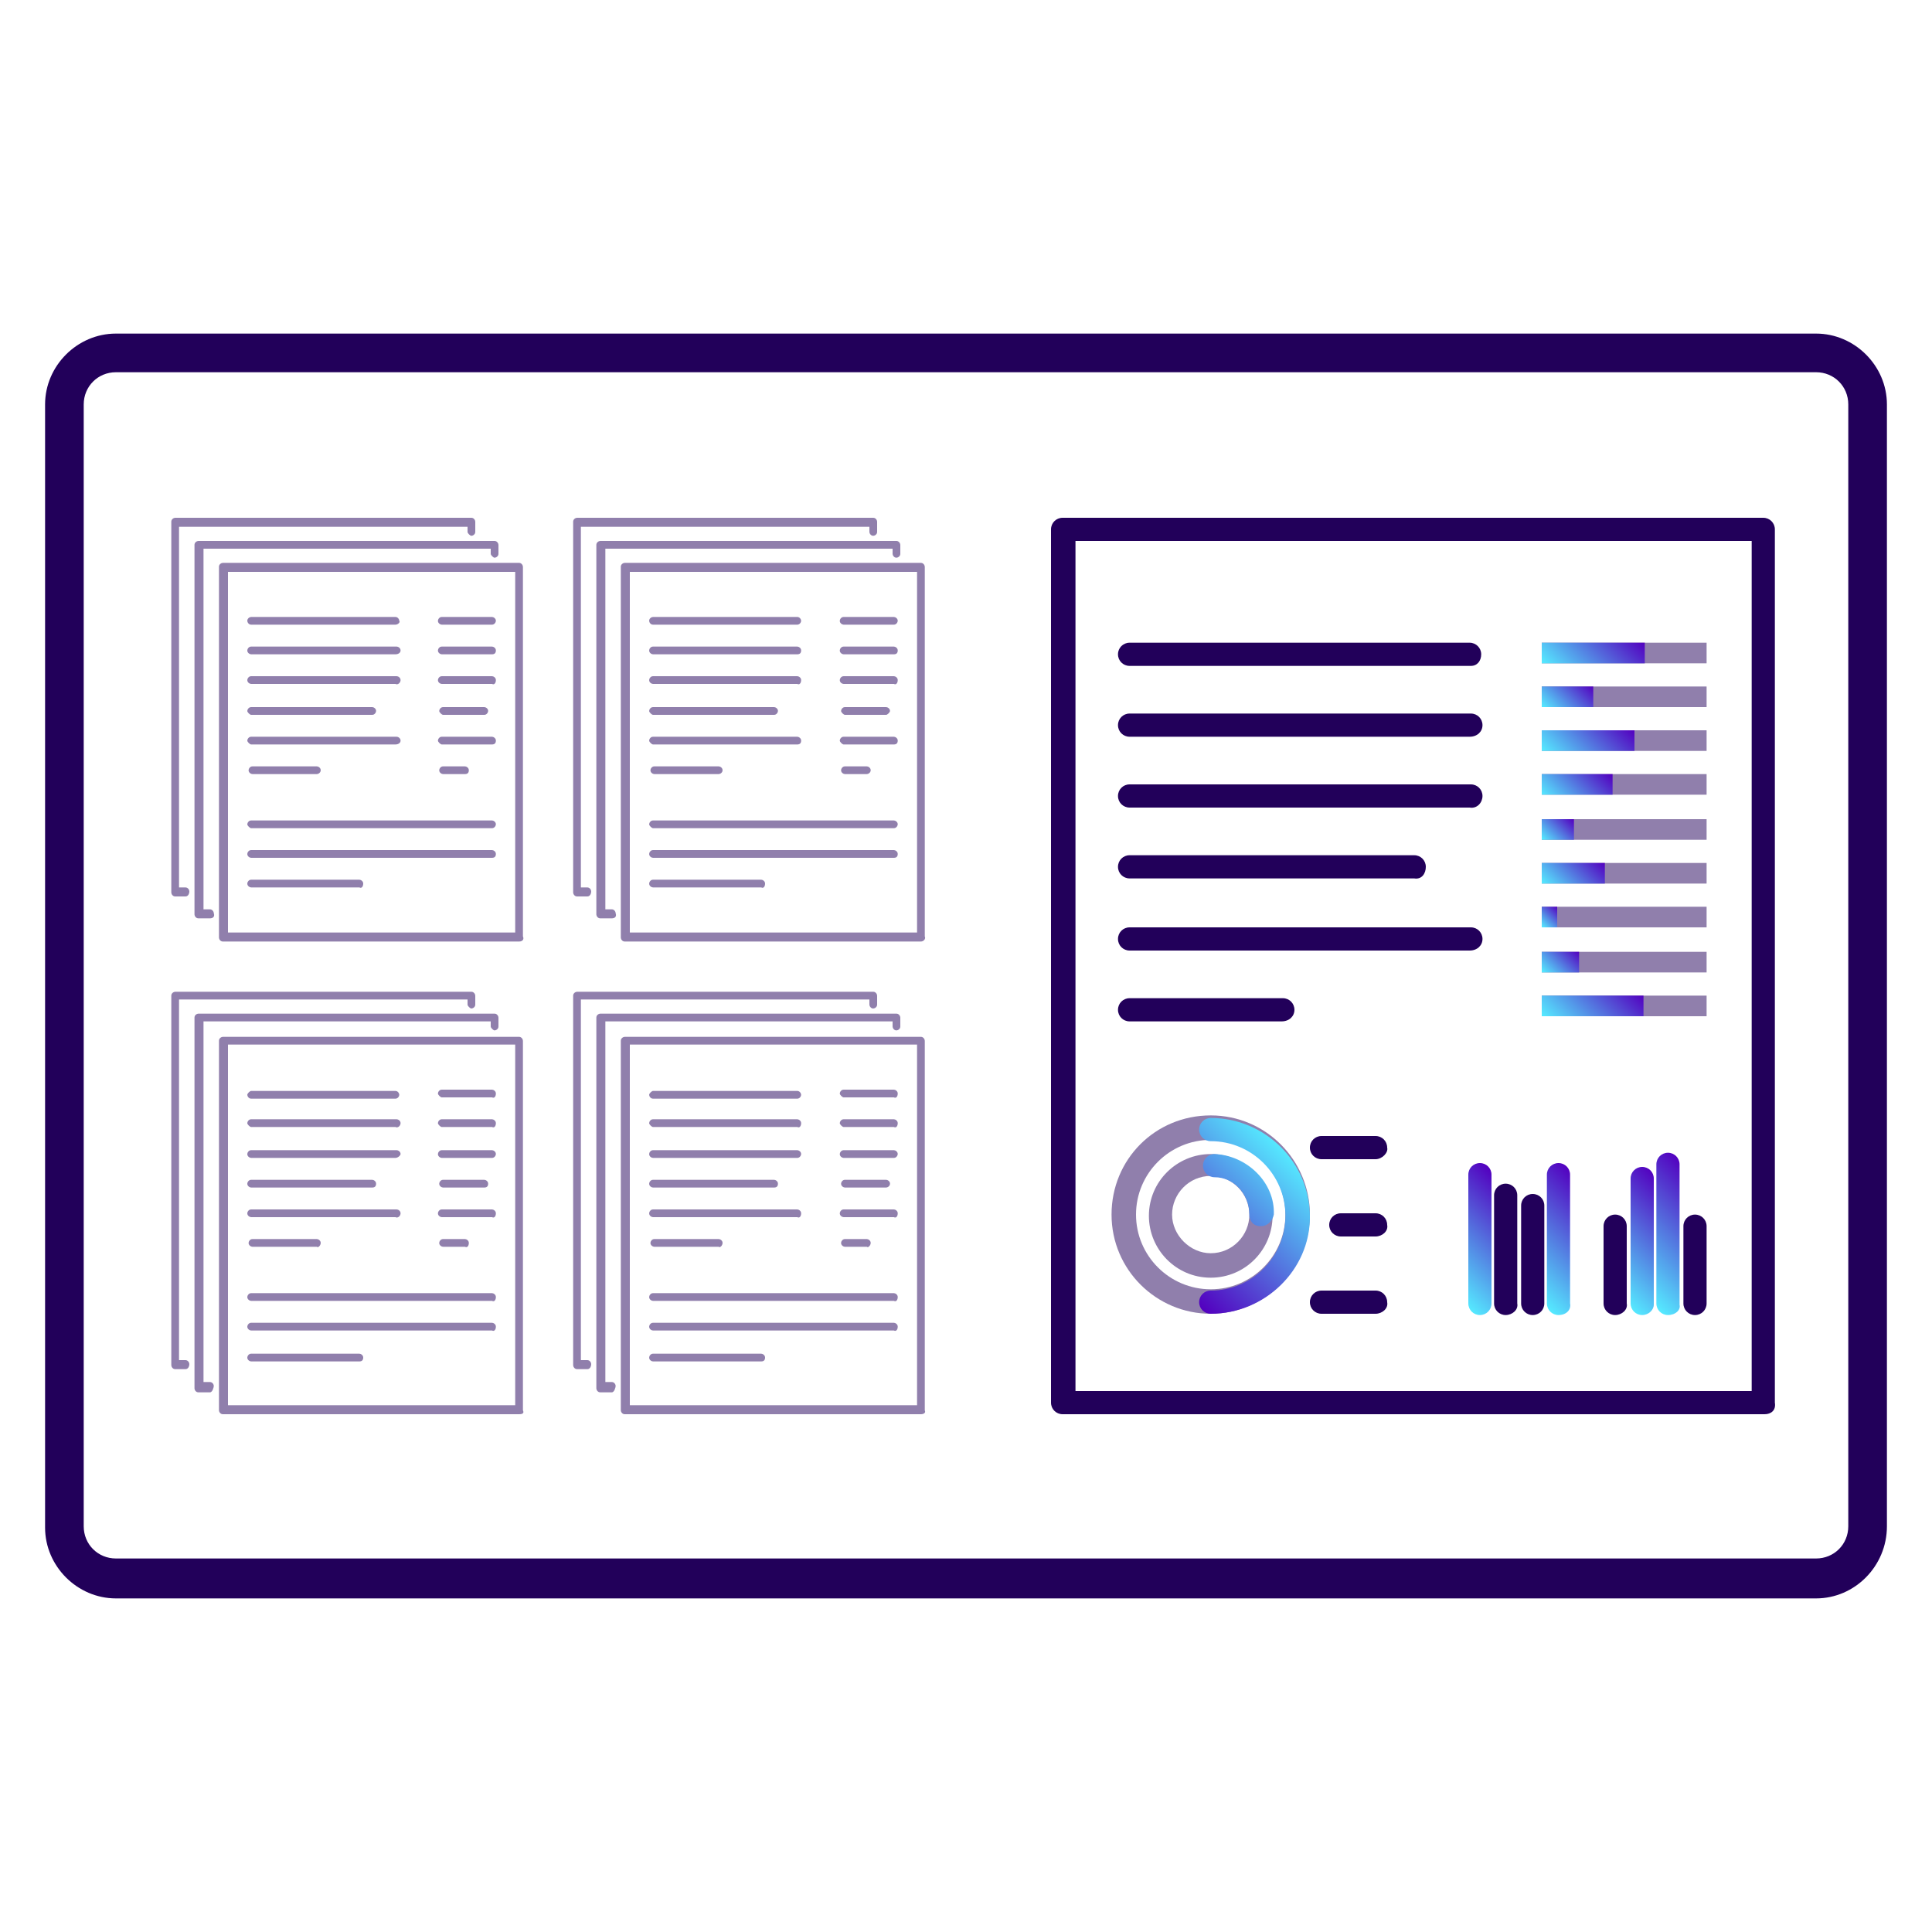 <svg xmlns="http://www.w3.org/2000/svg" xmlns:xlink="http://www.w3.org/1999/xlink" id="Layer_1" x="0px" y="0px" viewBox="0 0 150 150" style="enable-background:new 0 0 150 150;" xml:space="preserve"><style type="text/css">	.st0{fill:url(#SVGID_1_);}	.st1{fill:url(#SVGID_00000082340245474120276020000013379910224318979500_);}	.st2{fill:#22005A;}	.st3{fill:url(#SVGID_00000163039353056167129640000014750203079037746857_);}	.st4{fill:url(#SVGID_00000020360437778278422210000009225254941355286710_);}	.st5{fill:url(#SVGID_00000049928232260208931240000007405019380424237730_);}	.st6{fill:url(#SVGID_00000057110201555701726780000000777341721409094038_);}	.st7{fill:url(#SVGID_00000021820697650999004910000003540191952170785467_);}	.st8{fill:none;stroke:#344154;stroke-width:3;stroke-miterlimit:10;}	.st9{fill:none;stroke:#344154;stroke-width:3;stroke-linecap:round;stroke-linejoin:round;stroke-miterlimit:10;}	.st10{fill:url(#SVGID_00000176003793347888328080000012307692817604739744_);}	.st11{fill:url(#SVGID_00000094593042541912653050000000405831852379007376_);}	.st12{opacity:0.5;}	.st13{opacity:0.5;fill:#22005A;enable-background:new    ;}	.st14{fill:url(#SVGID_00000158714031091717551730000009336586981360901772_);}	.st15{fill:url(#SVGID_00000178915076214288280160000004691351673788717732_);}	.st16{fill:url(#SVGID_00000124131888556203696700000005125859074089703572_);}	.st17{fill:url(#SVGID_00000084496257077618936270000014135241468037350056_);}	.st18{fill:url(#SVGID_00000173159710593071426480000008210790336455916705_);}	.st19{fill:url(#SVGID_00000116931354417220966240000006824410855701979279_);}	.st20{fill:url(#SVGID_00000114769964034430585620000009347895025244810679_);}	.st21{fill:url(#SVGID_00000083081111070389161980000012597203709234039474_);}	.st22{fill:url(#SVGID_00000142133646607231138680000010539163714696539266_);}	.st23{fill:url(#SVGID_00000136372553015572756940000018171705512981259422_);}	.st24{fill:url(#SVGID_00000099655329114734928420000003946840988093897120_);}	.st25{fill:url(#SVGID_00000025424384553288354040000007434541197666497698_);}	.st26{fill:url(#SVGID_00000064321323514091990480000003907655993332341147_);}	.st27{fill:url(#SVGID_00000145745173309031166530000012390103772708745905_);}	.st28{fill:url(#SVGID_00000171697341594938237860000004223038904133113728_);}	.st29{fill:url(#SVGID_00000093177664338707584500000001802307512810506641_);}	.st30{fill:url(#SVGID_00000022543230861243411750000015398871515134921612_);}	.st31{fill:url(#SVGID_00000062875951570674252280000015913110914340278970_);}	.st32{fill:url(#SVGID_00000101791863181798852890000018176261844464422800_);}	.st33{fill:url(#SVGID_00000037669940044243983740000013381098471286176652_);}	.st34{fill:url(#SVGID_00000013898684558026473550000015053379754782709120_);}	.st35{fill:url(#SVGID_00000062165962839436526660000009171929786590652581_);}	.st36{fill:url(#SVGID_00000090275172005321948580000005895814420814674576_);}	.st37{fill:url(#SVGID_00000176042391031637047080000015810315068566040494_);}</style><path class="st2" d="M141,124.1H9c-3,0-5.5-2.5-5.5-5.5V31.4c0-3,2.5-5.5,5.5-5.5h132c3,0,5.5,2.5,5.5,5.5v87.1 C146.5,121.6,144,124.1,141,124.1z M9,28.9c-1.4,0-2.5,1.1-2.5,2.5v87.1c0,1.4,1.1,2.5,2.5,2.5h132c1.4,0,2.5-1.1,2.5-2.5V31.4 c0-1.4-1.1-2.5-2.5-2.5H9z"></path><g class="st12">	<g>		<g>			<path class="st2" d="M40.3,73.1h-23c-0.2,0-0.3-0.2-0.3-0.3V44c0-0.2,0.2-0.3,0.3-0.3h23c0.2,0,0.3,0.2,0.3,0.3v28.7    C40.7,72.9,40.6,73.1,40.3,73.1z M17.7,72.4H40v-28H17.7C17.7,44.4,17.7,72.4,17.7,72.4z"></path>			<path class="st2" d="M30.7,48.5H19.5c-0.2,0-0.3-0.2-0.3-0.3c0-0.2,0.2-0.3,0.3-0.3h11.2c0.2,0,0.3,0.2,0.3,0.3    C31.1,48.3,30.9,48.5,30.7,48.5z M31.1,50.5c0-0.2-0.2-0.3-0.3-0.3H19.5c-0.2,0-0.3,0.2-0.3,0.3c0,0.2,0.2,0.3,0.3,0.3h11.2    C30.9,50.8,31.1,50.7,31.1,50.5z M31.1,52.8c0-0.2-0.2-0.3-0.3-0.3H19.5c-0.2,0-0.3,0.2-0.3,0.3c0,0.2,0.2,0.3,0.3,0.3h11.2    C30.9,53.2,31.1,53,31.1,52.8z M29.2,55.2c0-0.2-0.2-0.3-0.3-0.3h-9.4c-0.2,0-0.3,0.2-0.3,0.3s0.2,0.3,0.3,0.3h9.4    C29.1,55.5,29.2,55.3,29.2,55.2z M31.1,57.5c0-0.2-0.2-0.3-0.3-0.3H19.5c-0.2,0-0.3,0.2-0.3,0.3s0.2,0.3,0.3,0.3h11.2    C30.9,57.8,31.1,57.7,31.1,57.5z M24.9,59.8c0-0.2-0.2-0.3-0.3-0.3h-5c-0.2,0-0.3,0.2-0.3,0.3c0,0.2,0.2,0.3,0.3,0.3h5    C24.7,60.1,24.9,60,24.9,59.8z M38.5,48.2c0-0.2-0.2-0.3-0.3-0.3h-3.9c-0.2,0-0.3,0.2-0.3,0.3c0,0.2,0.2,0.3,0.3,0.3h3.9    C38.4,48.5,38.5,48.3,38.5,48.2z M38.5,50.5c0-0.2-0.2-0.3-0.3-0.3h-3.9c-0.2,0-0.3,0.2-0.3,0.3c0,0.2,0.2,0.3,0.3,0.3h3.9    C38.4,50.8,38.5,50.7,38.5,50.5z M38.5,52.8c0-0.2-0.2-0.3-0.3-0.3h-3.9c-0.2,0-0.3,0.2-0.3,0.3c0,0.2,0.2,0.3,0.3,0.3h3.9    C38.4,53.2,38.5,53,38.5,52.8z M37.9,55.2c0-0.2-0.2-0.3-0.3-0.3h-3.2c-0.2,0-0.3,0.2-0.3,0.3s0.2,0.3,0.3,0.3h3.2    C37.8,55.5,37.9,55.3,37.9,55.2z M38.5,57.5c0-0.2-0.2-0.3-0.3-0.3h-3.9c-0.2,0-0.3,0.2-0.3,0.3s0.2,0.3,0.3,0.3h3.9    C38.4,57.8,38.5,57.7,38.5,57.5z M36.4,59.8c0-0.2-0.2-0.3-0.3-0.3h-1.7c-0.2,0-0.3,0.2-0.3,0.3c0,0.2,0.2,0.3,0.3,0.3h1.7    C36.3,60.1,36.4,60,36.4,59.8z M38.5,64c0-0.2-0.2-0.3-0.3-0.3H19.5c-0.2,0-0.3,0.2-0.3,0.3s0.2,0.3,0.3,0.3h18.7    C38.4,64.3,38.5,64.1,38.5,64z M38.5,66.3c0-0.2-0.2-0.3-0.3-0.3H19.5c-0.2,0-0.3,0.2-0.3,0.3c0,0.2,0.2,0.3,0.3,0.3h18.7    C38.4,66.6,38.5,66.5,38.5,66.3z M28.2,68.6c0-0.2-0.2-0.3-0.3-0.3h-8.4c-0.2,0-0.3,0.2-0.3,0.3c0,0.2,0.2,0.3,0.3,0.3h8.4    C28.1,69,28.2,68.8,28.2,68.6z"></path>		</g>		<path class="st2" d="M14.4,69.6h-0.8c-0.2,0-0.3-0.2-0.3-0.3V40.5c0-0.2,0.2-0.3,0.3-0.3h23c0.2,0,0.3,0.2,0.3,0.3v0.8   c0,0.2-0.2,0.3-0.3,0.3s-0.3-0.2-0.3-0.3v-0.4H13.9v28h0.5c0.2,0,0.3,0.2,0.3,0.3C14.7,69.4,14.6,69.6,14.4,69.6z"></path>		<path class="st2" d="M16.3,71.3h-0.9c-0.2,0-0.3-0.2-0.3-0.3V42.3c0-0.2,0.2-0.3,0.3-0.3h23c0.2,0,0.3,0.2,0.3,0.3V43   c0,0.2-0.2,0.3-0.3,0.3s-0.3-0.2-0.3-0.3v-0.4H15.8v28h0.5c0.2,0,0.3,0.2,0.3,0.3C16.7,71.2,16.5,71.3,16.3,71.3z"></path>	</g>	<g>		<g>			<path class="st2" d="M71.5,73.1h-23c-0.2,0-0.3-0.2-0.3-0.3V44c0-0.2,0.2-0.3,0.3-0.3h23c0.2,0,0.3,0.2,0.3,0.3v28.7    C71.9,72.9,71.7,73.1,71.5,73.1z M48.9,72.4h22.3v-28H48.9C48.9,44.4,48.9,72.4,48.9,72.4z"></path>			<path class="st2" d="M61.9,48.5H50.7c-0.2,0-0.3-0.2-0.3-0.3c0-0.2,0.2-0.3,0.3-0.3h11.2c0.2,0,0.3,0.2,0.3,0.3    C62.2,48.3,62.1,48.5,61.9,48.5z M62.2,50.5c0-0.2-0.2-0.3-0.3-0.3H50.7c-0.2,0-0.3,0.2-0.3,0.3c0,0.2,0.2,0.3,0.3,0.3h11.2    C62.1,50.8,62.2,50.7,62.2,50.5z M62.2,52.8c0-0.2-0.2-0.3-0.3-0.3H50.7c-0.2,0-0.3,0.2-0.3,0.3c0,0.2,0.2,0.3,0.3,0.3h11.2    C62.1,53.2,62.2,53,62.2,52.8z M60.4,55.2c0-0.2-0.2-0.3-0.3-0.3h-9.4c-0.2,0-0.3,0.2-0.3,0.3s0.2,0.3,0.3,0.3h9.4    C60.3,55.5,60.4,55.3,60.4,55.2z M62.2,57.5c0-0.2-0.2-0.3-0.3-0.3H50.7c-0.2,0-0.3,0.2-0.3,0.3s0.2,0.3,0.3,0.3h11.2    C62.1,57.8,62.2,57.7,62.2,57.5z M56.1,59.8c0-0.2-0.2-0.3-0.3-0.3h-5c-0.2,0-0.3,0.2-0.3,0.3c0,0.2,0.2,0.3,0.3,0.3h5    C55.9,60.1,56.1,60,56.1,59.8z M69.7,48.2c0-0.2-0.2-0.3-0.3-0.3h-3.9c-0.2,0-0.3,0.2-0.3,0.3c0,0.2,0.2,0.3,0.3,0.3h3.9    C69.6,48.5,69.7,48.3,69.7,48.2z M69.7,50.5c0-0.2-0.2-0.3-0.3-0.3h-3.9c-0.2,0-0.3,0.2-0.3,0.3c0,0.2,0.2,0.3,0.3,0.3h3.9    C69.6,50.8,69.7,50.7,69.7,50.5z M69.7,52.8c0-0.2-0.2-0.3-0.3-0.3h-3.9c-0.2,0-0.3,0.2-0.3,0.3c0,0.2,0.2,0.3,0.3,0.3h3.9    C69.6,53.2,69.7,53,69.7,52.8z M69.1,55.2c0-0.2-0.2-0.3-0.3-0.3h-3.2c-0.2,0-0.3,0.2-0.3,0.3s0.2,0.3,0.3,0.3h3.2    C68.9,55.5,69.1,55.3,69.1,55.2z M69.7,57.5c0-0.2-0.2-0.3-0.3-0.3h-3.9c-0.2,0-0.3,0.2-0.3,0.3s0.2,0.3,0.3,0.3h3.9    C69.6,57.8,69.7,57.7,69.7,57.5z M67.6,59.8c0-0.2-0.2-0.3-0.3-0.3h-1.7c-0.2,0-0.3,0.2-0.3,0.3c0,0.2,0.2,0.3,0.3,0.3h1.7    C67.4,60.1,67.6,60,67.6,59.8z M69.7,64c0-0.2-0.2-0.3-0.3-0.3H50.7c-0.2,0-0.3,0.2-0.3,0.3s0.2,0.3,0.3,0.3h18.7    C69.6,64.3,69.7,64.1,69.7,64z M69.7,66.3c0-0.2-0.2-0.3-0.3-0.3H50.7c-0.2,0-0.3,0.2-0.3,0.3c0,0.2,0.2,0.3,0.3,0.3h18.7    C69.6,66.6,69.7,66.5,69.7,66.3z M59.4,68.6c0-0.2-0.2-0.3-0.3-0.3h-8.4c-0.2,0-0.3,0.2-0.3,0.3c0,0.2,0.2,0.3,0.3,0.3h8.4    C59.3,69,59.4,68.8,59.4,68.6z"></path>		</g>		<path class="st2" d="M45.6,69.6h-0.8c-0.2,0-0.3-0.2-0.3-0.3V40.5c0-0.2,0.2-0.3,0.3-0.3h23c0.2,0,0.3,0.2,0.3,0.3v0.8   c0,0.2-0.2,0.3-0.3,0.3c-0.2,0-0.3-0.2-0.3-0.3v-0.4H45.1v28h0.5c0.2,0,0.3,0.2,0.3,0.3C45.9,69.4,45.8,69.6,45.6,69.6z"></path>		<path class="st2" d="M47.5,71.3h-0.9c-0.2,0-0.3-0.2-0.3-0.3V42.3c0-0.2,0.2-0.3,0.3-0.3h23c0.2,0,0.3,0.2,0.3,0.3V43   c0,0.2-0.2,0.3-0.3,0.3c-0.2,0-0.3-0.2-0.3-0.3v-0.4H47v28h0.5c0.2,0,0.3,0.2,0.3,0.3C47.9,71.2,47.7,71.3,47.5,71.3z"></path>	</g>	<g>		<g>			<path class="st2" d="M40.3,109.8h-23c-0.2,0-0.3-0.2-0.3-0.3V80.8c0-0.2,0.2-0.3,0.3-0.3h23c0.2,0,0.3,0.2,0.3,0.3v28.7    C40.7,109.7,40.6,109.8,40.3,109.8z M17.7,109.1H40v-28H17.7C17.7,81.1,17.7,109.1,17.7,109.1z"></path>			<path class="st2" d="M30.7,85.3H19.5c-0.2,0-0.3-0.2-0.3-0.3s0.2-0.3,0.3-0.3h11.2c0.2,0,0.3,0.2,0.3,0.3S30.9,85.3,30.7,85.3z     M31.1,87.2c0-0.2-0.2-0.3-0.3-0.3H19.5c-0.2,0-0.3,0.2-0.3,0.3s0.2,0.3,0.3,0.3h11.2C30.9,87.6,31.1,87.4,31.1,87.2z M31.1,89.6    c0-0.2-0.2-0.3-0.3-0.3H19.5c-0.2,0-0.3,0.2-0.3,0.3c0,0.2,0.2,0.3,0.3,0.3h11.2C30.9,89.9,31.1,89.7,31.1,89.6z M29.2,91.9    c0-0.2-0.2-0.3-0.3-0.3h-9.4c-0.2,0-0.3,0.2-0.3,0.3c0,0.2,0.2,0.3,0.3,0.3h9.4C29.1,92.2,29.2,92.1,29.2,91.9z M31.1,94.2    c0-0.2-0.2-0.3-0.3-0.3H19.5c-0.2,0-0.3,0.2-0.3,0.3c0,0.2,0.2,0.3,0.3,0.3h11.2C30.9,94.6,31.1,94.4,31.1,94.2z M24.9,96.5    c0-0.2-0.2-0.3-0.3-0.3h-5c-0.2,0-0.3,0.2-0.3,0.3c0,0.2,0.2,0.3,0.3,0.3h5C24.7,96.9,24.9,96.7,24.9,96.5z M38.5,84.9    c0-0.2-0.2-0.3-0.3-0.3h-3.9c-0.2,0-0.3,0.2-0.3,0.3s0.2,0.3,0.3,0.3h3.9C38.4,85.3,38.5,85.1,38.5,84.9z M38.5,87.2    c0-0.2-0.2-0.3-0.3-0.3h-3.9c-0.2,0-0.3,0.2-0.3,0.3s0.2,0.3,0.3,0.3h3.9C38.4,87.6,38.5,87.4,38.5,87.2z M38.5,89.6    c0-0.2-0.2-0.3-0.3-0.3h-3.9c-0.2,0-0.3,0.2-0.3,0.3c0,0.2,0.2,0.3,0.3,0.3h3.9C38.4,89.9,38.5,89.7,38.5,89.6z M37.9,91.9    c0-0.2-0.2-0.3-0.3-0.3h-3.2c-0.2,0-0.3,0.2-0.3,0.3c0,0.2,0.2,0.3,0.3,0.3h3.2C37.8,92.2,37.9,92.1,37.9,91.9z M38.5,94.2    c0-0.2-0.2-0.3-0.3-0.3h-3.9c-0.2,0-0.3,0.2-0.3,0.3c0,0.2,0.2,0.3,0.3,0.3h3.9C38.4,94.6,38.5,94.4,38.5,94.2z M36.4,96.5    c0-0.2-0.2-0.3-0.3-0.3h-1.7c-0.2,0-0.3,0.2-0.3,0.3c0,0.2,0.2,0.3,0.3,0.3h1.7C36.3,96.9,36.4,96.7,36.4,96.5z M38.5,100.7    c0-0.2-0.2-0.3-0.3-0.3H19.5c-0.2,0-0.3,0.2-0.3,0.3c0,0.2,0.2,0.3,0.3,0.3h18.7C38.4,101.1,38.5,100.9,38.5,100.7z M38.5,103    c0-0.2-0.2-0.3-0.3-0.3H19.5c-0.2,0-0.3,0.2-0.3,0.3c0,0.2,0.2,0.3,0.3,0.3h18.7C38.4,103.4,38.5,103.2,38.5,103z M28.2,105.4    c0-0.2-0.2-0.3-0.3-0.3h-8.4c-0.2,0-0.3,0.2-0.3,0.3c0,0.2,0.2,0.3,0.3,0.3h8.4C28.1,105.7,28.2,105.6,28.2,105.4z"></path>		</g>		<path class="st2" d="M14.4,106.3h-0.8c-0.2,0-0.3-0.2-0.3-0.3V77.3c0-0.2,0.2-0.3,0.3-0.3h23c0.2,0,0.3,0.2,0.3,0.3V78   c0,0.2-0.2,0.3-0.3,0.3s-0.3-0.2-0.3-0.3v-0.4H13.9v28h0.5c0.2,0,0.3,0.2,0.3,0.3C14.7,106.1,14.6,106.3,14.4,106.3z"></path>		<path class="st2" d="M16.3,108.1h-0.9c-0.2,0-0.3-0.2-0.3-0.3V79c0-0.2,0.2-0.3,0.3-0.3h23c0.2,0,0.3,0.2,0.3,0.3v0.7   c0,0.2-0.2,0.3-0.3,0.3s-0.3-0.2-0.3-0.3v-0.4H15.8v28h0.5c0.2,0,0.3,0.2,0.3,0.3S16.5,108.1,16.3,108.1z"></path>	</g>	<g>		<g>			<path class="st2" d="M71.5,109.8h-23c-0.2,0-0.3-0.2-0.3-0.3V80.8c0-0.2,0.2-0.3,0.3-0.3h23c0.2,0,0.3,0.2,0.3,0.3v28.7    C71.9,109.7,71.7,109.8,71.5,109.8z M48.9,109.1h22.3v-28H48.9C48.9,81.1,48.9,109.1,48.9,109.1z"></path>			<path class="st2" d="M61.9,85.3H50.7c-0.2,0-0.3-0.2-0.3-0.3s0.2-0.3,0.3-0.3h11.2c0.2,0,0.3,0.2,0.3,0.3S62.1,85.3,61.9,85.3z     M62.2,87.2c0-0.2-0.2-0.3-0.3-0.3H50.7c-0.2,0-0.3,0.2-0.3,0.3s0.2,0.3,0.3,0.3h11.2C62.1,87.6,62.2,87.4,62.2,87.2z M62.2,89.6    c0-0.2-0.2-0.3-0.3-0.3H50.7c-0.2,0-0.3,0.2-0.3,0.3c0,0.2,0.2,0.3,0.3,0.3h11.2C62.1,89.9,62.2,89.7,62.2,89.6z M60.4,91.9    c0-0.2-0.2-0.3-0.3-0.3h-9.4c-0.2,0-0.3,0.2-0.3,0.3c0,0.2,0.2,0.3,0.3,0.3h9.4C60.3,92.2,60.4,92.1,60.4,91.9z M62.2,94.2    c0-0.2-0.2-0.3-0.3-0.3H50.7c-0.2,0-0.3,0.2-0.3,0.3c0,0.2,0.2,0.3,0.3,0.3h11.2C62.1,94.6,62.2,94.4,62.2,94.2z M56.1,96.5    c0-0.2-0.2-0.3-0.3-0.3h-5c-0.2,0-0.3,0.2-0.3,0.3c0,0.2,0.2,0.3,0.3,0.3h5C55.9,96.9,56.1,96.7,56.1,96.5z M69.7,84.9    c0-0.2-0.2-0.3-0.3-0.3h-3.9c-0.2,0-0.3,0.2-0.3,0.3s0.2,0.3,0.3,0.3h3.9C69.6,85.3,69.7,85.1,69.7,84.9z M69.7,87.2    c0-0.2-0.2-0.3-0.3-0.3h-3.9c-0.2,0-0.3,0.2-0.3,0.3s0.2,0.3,0.3,0.3h3.9C69.6,87.6,69.7,87.4,69.7,87.2z M69.7,89.6    c0-0.2-0.2-0.3-0.3-0.3h-3.9c-0.2,0-0.3,0.2-0.3,0.3c0,0.2,0.2,0.3,0.3,0.3h3.9C69.6,89.9,69.7,89.7,69.7,89.6z M69.1,91.9    c0-0.2-0.2-0.3-0.3-0.3h-3.2c-0.2,0-0.3,0.2-0.3,0.3c0,0.2,0.2,0.3,0.3,0.3h3.2C68.9,92.2,69.1,92.1,69.1,91.9z M69.7,94.2    c0-0.2-0.2-0.3-0.3-0.3h-3.9c-0.2,0-0.3,0.2-0.3,0.3c0,0.2,0.2,0.3,0.3,0.3h3.9C69.6,94.6,69.7,94.4,69.7,94.2z M67.6,96.5    c0-0.2-0.2-0.3-0.3-0.3h-1.7c-0.2,0-0.3,0.2-0.3,0.3c0,0.2,0.2,0.3,0.3,0.3h1.7C67.4,96.9,67.6,96.7,67.6,96.5z M69.7,100.7    c0-0.2-0.2-0.3-0.3-0.3H50.7c-0.2,0-0.3,0.2-0.3,0.3c0,0.2,0.2,0.3,0.3,0.3h18.7C69.6,101.1,69.7,100.9,69.7,100.7z M69.7,103    c0-0.2-0.2-0.3-0.3-0.3H50.7c-0.2,0-0.3,0.2-0.3,0.3c0,0.2,0.2,0.3,0.3,0.3h18.7C69.6,103.4,69.7,103.2,69.7,103z M59.4,105.4    c0-0.2-0.2-0.3-0.3-0.3h-8.4c-0.2,0-0.3,0.2-0.3,0.3c0,0.2,0.2,0.3,0.3,0.3h8.4C59.3,105.7,59.4,105.6,59.4,105.4z"></path>		</g>		<path class="st2" d="M45.6,106.3h-0.8c-0.2,0-0.3-0.2-0.3-0.3V77.3c0-0.2,0.2-0.3,0.3-0.3h23c0.2,0,0.3,0.2,0.3,0.3V78   c0,0.2-0.2,0.3-0.3,0.3c-0.2,0-0.3-0.2-0.3-0.3v-0.4H45.1v28h0.5c0.2,0,0.3,0.2,0.3,0.3C45.9,106.1,45.8,106.3,45.6,106.3z"></path>		<path class="st2" d="M47.5,108.1h-0.9c-0.2,0-0.3-0.2-0.3-0.3V79c0-0.2,0.2-0.3,0.3-0.3h23c0.2,0,0.3,0.2,0.3,0.3v0.7   c0,0.2-0.2,0.3-0.3,0.3c-0.2,0-0.3-0.2-0.3-0.3v-0.4H47v28h0.5c0.2,0,0.3,0.2,0.3,0.3S47.7,108.1,47.5,108.1z"></path>	</g></g><g>	<path class="st2" d="M137,109.8H82.5c-0.5,0-0.9-0.4-0.9-0.9V41.1c0-0.5,0.4-0.9,0.9-0.9h54.4c0.5,0,0.9,0.4,0.9,0.9v67.8  C137.9,109.5,137.5,109.8,137,109.8z M83.5,108H136V42H83.5V108z"></path>	<g>		<g>			<path class="st2" d="M114.2,51.7H87.7c-0.5,0-0.9-0.4-0.9-0.9c0-0.5,0.4-0.9,0.9-0.9h26.4c0.5,0,0.9,0.4,0.9,0.9    C115,51.3,114.7,51.7,114.2,51.7z"></path>			<path class="st2" d="M115.1,56.3c0-0.5-0.4-0.9-0.9-0.9H87.7c-0.5,0-0.9,0.4-0.9,0.9c0,0.5,0.4,0.9,0.9,0.9h26.4    C114.7,57.2,115.1,56.8,115.1,56.3z"></path>			<path class="st2" d="M115.1,61.8c0-0.5-0.4-0.9-0.9-0.9H87.7c-0.5,0-0.9,0.4-0.9,0.9c0,0.5,0.4,0.9,0.9,0.9h26.4    C114.7,62.8,115.1,62.3,115.1,61.8z"></path>			<path class="st2" d="M110.7,67.3c0-0.5-0.4-0.9-0.9-0.9H87.7c-0.5,0-0.9,0.4-0.9,0.9c0,0.5,0.4,0.9,0.9,0.9h22.1    C110.4,68.3,110.7,67.8,110.7,67.3z"></path>			<path class="st2" d="M115.1,72.9c0-0.5-0.4-0.9-0.9-0.9H87.7c-0.5,0-0.9,0.4-0.9,0.9c0,0.5,0.4,0.9,0.9,0.9h26.4    C114.7,73.8,115.1,73.4,115.1,72.9z"></path>			<path class="st2" d="M100.5,78.4c0-0.5-0.4-0.9-0.9-0.9H87.7c-0.5,0-0.9,0.4-0.9,0.9c0,0.5,0.4,0.9,0.9,0.9h11.8    C100.1,79.3,100.5,78.9,100.5,78.4z"></path>		</g>	</g>	<g>		<rect x="119.7" y="49.9" class="st13" width="12.8" height="1.6"></rect>					<linearGradient id="SVGID_1_" gradientUnits="userSpaceOnUse" x1="121.292" y1="98.991" x2="126.05" y2="103.749" gradientTransform="matrix(1 0 0 -1 0 152)">			<stop offset="5.586592e-03" style="stop-color:#55E9FF"></stop>			<stop offset="1" style="stop-color:#5300BF"></stop>		</linearGradient>		<rect x="119.7" y="49.9" class="st0" width="8" height="1.6"></rect>	</g>	<g>		<rect x="119.7" y="53.3" class="st13" width="12.8" height="1.6"></rect>					<linearGradient id="SVGID_00000049914479852823579490000006925240077789135020_" gradientUnits="userSpaceOnUse" x1="120.285" y1="96.588" x2="123.056" y2="99.36" gradientTransform="matrix(1 0 0 -1 0 152)">			<stop offset="5.586592e-03" style="stop-color:#55E9FF"></stop>			<stop offset="1" style="stop-color:#5300BF"></stop>		</linearGradient>					<rect x="119.7" y="53.3" style="fill:url(#SVGID_00000049914479852823579490000006925240077789135020_);" width="4" height="1.6"></rect>	</g>	<g>		<rect x="119.7" y="56.7" class="st13" width="12.8" height="1.6"></rect>					<linearGradient id="SVGID_00000075140243096319480040000008832977854451646638_" gradientUnits="userSpaceOnUse" x1="121.09" y1="92.37" x2="125.451" y2="96.731" gradientTransform="matrix(1 0 0 -1 0 152)">			<stop offset="5.586592e-03" style="stop-color:#55E9FF"></stop>			<stop offset="1" style="stop-color:#5300BF"></stop>		</linearGradient>					<rect x="119.7" y="56.7" style="fill:url(#SVGID_00000075140243096319480040000008832977854451646638_);" width="7.2" height="1.6"></rect>	</g>	<g>		<rect x="119.7" y="60.1" class="st13" width="12.8" height="1.6"></rect>					<linearGradient id="SVGID_00000133489036374278991700000004874431471394929833_" gradientUnits="userSpaceOnUse" x1="120.656" y1="89.332" x2="124.171" y2="92.847" gradientTransform="matrix(1 0 0 -1 0 152)">			<stop offset="5.586592e-03" style="stop-color:#55E9FF"></stop>			<stop offset="1" style="stop-color:#5300BF"></stop>		</linearGradient>					<rect x="119.7" y="60.1" style="fill:url(#SVGID_00000133489036374278991700000004874431471394929833_);" width="5.5" height="1.6"></rect>	</g>	<g>		<rect x="119.7" y="63.6" class="st13" width="12.8" height="1.6"></rect>					<linearGradient id="SVGID_00000087402901330467762100000007489018878801852082_" gradientUnits="userSpaceOnUse" x1="119.914" y1="86.666" x2="121.904" y2="88.657" gradientTransform="matrix(1 0 0 -1 0 152)">			<stop offset="5.586592e-03" style="stop-color:#55E9FF"></stop>			<stop offset="1" style="stop-color:#5300BF"></stop>		</linearGradient>					<rect x="119.7" y="63.6" style="fill:url(#SVGID_00000087402901330467762100000007489018878801852082_);" width="2.5" height="1.6"></rect>	</g>	<g>		<rect x="119.7" y="67" class="st13" width="12.8" height="1.6"></rect>					<linearGradient id="SVGID_00000129905386442515247730000001439058888212246670_" gradientUnits="userSpaceOnUse" x1="120.517" y1="82.65" x2="123.735" y2="85.868" gradientTransform="matrix(1 0 0 -1 0 152)">			<stop offset="5.586592e-03" style="stop-color:#55E9FF"></stop>			<stop offset="1" style="stop-color:#5300BF"></stop>		</linearGradient>					<rect x="119.7" y="67" style="fill:url(#SVGID_00000129905386442515247730000001439058888212246670_);" width="4.9" height="1.6"></rect>	</g>	<g>		<rect x="119.7" y="70.4" class="st13" width="12.8" height="1.6"></rect>					<linearGradient id="SVGID_00000019648766256843241420000011463126042470357136_" gradientUnits="userSpaceOnUse" x1="119.606" y1="80.157" x2="120.984" y2="81.535" gradientTransform="matrix(1 0 0 -1 0 152)">			<stop offset="5.586592e-03" style="stop-color:#55E9FF"></stop>			<stop offset="1" style="stop-color:#5300BF"></stop>		</linearGradient>					<rect x="119.7" y="70.4" style="fill:url(#SVGID_00000019648766256843241420000011463126042470357136_);" width="1.2" height="1.6"></rect>	</g>	<g>		<rect x="119.7" y="73.9" class="st13" width="12.8" height="1.6"></rect>					<linearGradient id="SVGID_00000155849535875421798550000000098664903371990435_" gradientUnits="userSpaceOnUse" x1="120.022" y1="76.263" x2="122.24" y2="78.481" gradientTransform="matrix(1 0 0 -1 0 152)">			<stop offset="5.586592e-03" style="stop-color:#55E9FF"></stop>			<stop offset="1" style="stop-color:#5300BF"></stop>		</linearGradient>					<rect x="119.7" y="73.9" style="fill:url(#SVGID_00000155849535875421798550000000098664903371990435_);" width="2.9" height="1.6"></rect>	</g>	<g>		<rect x="119.7" y="77.3" class="st13" width="12.8" height="1.6"></rect>					<linearGradient id="SVGID_00000085949074729492843540000013171351040736751275_" gradientUnits="userSpaceOnUse" x1="121.276" y1="71.594" x2="126.021" y2="76.338" gradientTransform="matrix(1 0 0 -1 0 152)">			<stop offset="5.586592e-03" style="stop-color:#55E9FF"></stop>			<stop offset="1" style="stop-color:#5300BF"></stop>		</linearGradient>					<rect x="119.7" y="77.3" style="fill:url(#SVGID_00000085949074729492843540000013171351040736751275_);" width="7.9" height="1.6"></rect>	</g>	<g>		<g>							<linearGradient id="SVGID_00000146459499598763500840000001072142942526006950_" gradientUnits="userSpaceOnUse" x1="111.739" y1="52.63" x2="118.033" y2="58.925" gradientTransform="matrix(1 0 0 -1 0 152)">				<stop offset="5.586592e-03" style="stop-color:#55E9FF"></stop>				<stop offset="1" style="stop-color:#5300BF"></stop>			</linearGradient>			<path style="fill:url(#SVGID_00000146459499598763500840000001072142942526006950_);" d="M114.9,102.1c-0.5,0-0.9-0.4-0.9-0.9    v-10c0-0.5,0.4-0.9,0.9-0.9c0.5,0,0.9,0.4,0.9,0.9v10C115.8,101.7,115.4,102.1,114.9,102.1z"></path>			<path class="st2" d="M119,102.1c-0.5,0-0.9-0.4-0.9-0.9v-7.6c0-0.5,0.4-0.9,0.9-0.9c0.5,0,0.9,0.4,0.9,0.9v7.6    C119.9,101.7,119.5,102.1,119,102.1z"></path>			<path class="st2" d="M116.9,102.1c-0.5,0-0.9-0.4-0.9-0.9v-8.4c0-0.5,0.4-0.9,0.9-0.9c0.5,0,0.9,0.4,0.9,0.9v8.4    C117.9,101.7,117.4,102.1,116.9,102.1z"></path>							<linearGradient id="SVGID_00000021820662208283866490000005529356485005603753_" gradientUnits="userSpaceOnUse" x1="117.897" y1="52.636" x2="124.192" y2="58.931" gradientTransform="matrix(1 0 0 -1 0 152)">				<stop offset="5.586592e-03" style="stop-color:#55E9FF"></stop>				<stop offset="1" style="stop-color:#5300BF"></stop>			</linearGradient>			<path style="fill:url(#SVGID_00000021820662208283866490000005529356485005603753_);" d="M121,102.1c-0.5,0-0.9-0.4-0.9-0.9v-10    c0-0.5,0.4-0.9,0.9-0.9c0.5,0,0.9,0.4,0.9,0.9v10C122,101.7,121.6,102.1,121,102.1z"></path>		</g>		<g>			<path class="st2" d="M125.4,102.1c-0.5,0-0.9-0.4-0.9-0.9v-6c0-0.5,0.4-0.9,0.9-0.9c0.5,0,0.9,0.4,0.9,0.9v6    C126.4,101.7,125.9,102.1,125.4,102.1z"></path>							<linearGradient id="SVGID_00000146473285118388422200000017870339120071163316_" gradientUnits="userSpaceOnUse" x1="126.194" y1="52.836" x2="132.921" y2="59.563" gradientTransform="matrix(1 0 0 -1 0 152)">				<stop offset="5.586592e-03" style="stop-color:#55E9FF"></stop>				<stop offset="1" style="stop-color:#5300BF"></stop>			</linearGradient>			<path style="fill:url(#SVGID_00000146473285118388422200000017870339120071163316_);" d="M129.5,102.1c-0.5,0-0.9-0.4-0.9-0.9    V90.4c0-0.5,0.4-0.9,0.9-0.9c0.5,0,0.9,0.4,0.9,0.9v10.9C130.5,101.7,130.1,102.1,129.5,102.1z"></path>							<linearGradient id="SVGID_00000100346027513807608210000003010645146045109410_" gradientUnits="userSpaceOnUse" x1="124.411" y1="52.572" x2="130.615" y2="58.777" gradientTransform="matrix(1 0 0 -1 0 152)">				<stop offset="5.586592e-03" style="stop-color:#55E9FF"></stop>				<stop offset="1" style="stop-color:#5300BF"></stop>			</linearGradient>			<path style="fill:url(#SVGID_00000100346027513807608210000003010645146045109410_);" d="M127.5,102.1c-0.5,0-0.9-0.4-0.9-0.9    v-9.7c0-0.5,0.4-0.9,0.9-0.9c0.5,0,0.9,0.4,0.9,0.9v9.8C128.4,101.7,128,102.1,127.5,102.1z"></path>			<path class="st2" d="M131.6,102.1c-0.5,0-0.9-0.4-0.9-0.9v-6c0-0.5,0.4-0.9,0.9-0.9s0.9,0.4,0.9,0.9v6    C132.5,101.7,132.1,102.1,131.6,102.1z"></path>		</g>	</g>	<g>		<path class="st13" d="M94,99.2c-2.7,0-4.8-2.2-4.8-4.8c0-2.7,2.2-4.8,4.8-4.8s4.8,2.2,4.8,4.8C98.8,97,96.7,99.2,94,99.2z    M94,91.3c-1.7,0-3,1.4-3,3s1.4,3,3,3c1.7,0,3-1.4,3-3S95.7,91.3,94,91.3z"></path>		<path class="st13" d="M94,102c-4.2,0-7.7-3.4-7.7-7.7c0-4.3,3.4-7.7,7.7-7.7c4.3,0,7.7,3.5,7.7,7.7S98.2,102,94,102z M94,88.5   c-3.2,0-5.8,2.6-5.8,5.8c0,3.2,2.6,5.8,5.8,5.8s5.8-2.6,5.8-5.8C99.8,91.1,97.2,88.5,94,88.5z"></path>					<linearGradient id="SVGID_00000170238267268258606010000010655117229977148048_" gradientUnits="userSpaceOnUse" x1="90.683" y1="99.042" x2="100.133" y2="89.591">			<stop offset="0" style="stop-color:#5300BF"></stop>			<stop offset="0.994" style="stop-color:#55E9FF"></stop>		</linearGradient>		<path style="fill:url(#SVGID_00000170238267268258606010000010655117229977148048_);" d="M94,102c-0.5,0-0.9-0.4-0.9-0.9   c0-0.5,0.4-0.9,0.9-0.9c3.2,0,5.8-2.6,5.8-5.8c0-3.2-2.6-5.8-5.8-5.8c-0.5,0-0.9-0.4-0.9-0.9c0-0.5,0.4-0.9,0.9-0.9   c4.2,0,7.7,3.4,7.7,7.7C101.7,98.6,98.2,102,94,102z M97.9,95.2L97.9,95.2c-0.6,0-0.9-0.4-0.9-0.9c0-1.6-1.2-2.9-2.7-2.9   c-0.5,0-0.9-0.4-0.9-0.9c0-0.5,0.4-0.9,0.9-0.9c2.5,0.1,4.7,2.2,4.6,4.7C98.8,94.8,98.4,95.2,97.9,95.2z"></path>	</g>	<path class="st2" d="M106.8,90h-4.2c-0.5,0-0.9-0.4-0.9-0.9c0-0.5,0.4-0.9,0.9-0.9h4.2c0.5,0,0.9,0.4,0.9,0.9  C107.8,89.5,107.3,90,106.8,90z"></path>	<path class="st2" d="M106.8,102h-4.2c-0.5,0-0.9-0.4-0.9-0.9c0-0.5,0.4-0.9,0.9-0.9h4.2c0.5,0,0.9,0.4,0.9,0.9  C107.8,101.6,107.3,102,106.8,102z"></path>	<path class="st2" d="M106.8,96h-2.7c-0.5,0-0.9-0.4-0.9-0.9c0-0.5,0.4-0.9,0.9-0.9h2.7c0.5,0,0.9,0.4,0.9,0.9  C107.8,95.6,107.3,96,106.8,96z"></path></g></svg>